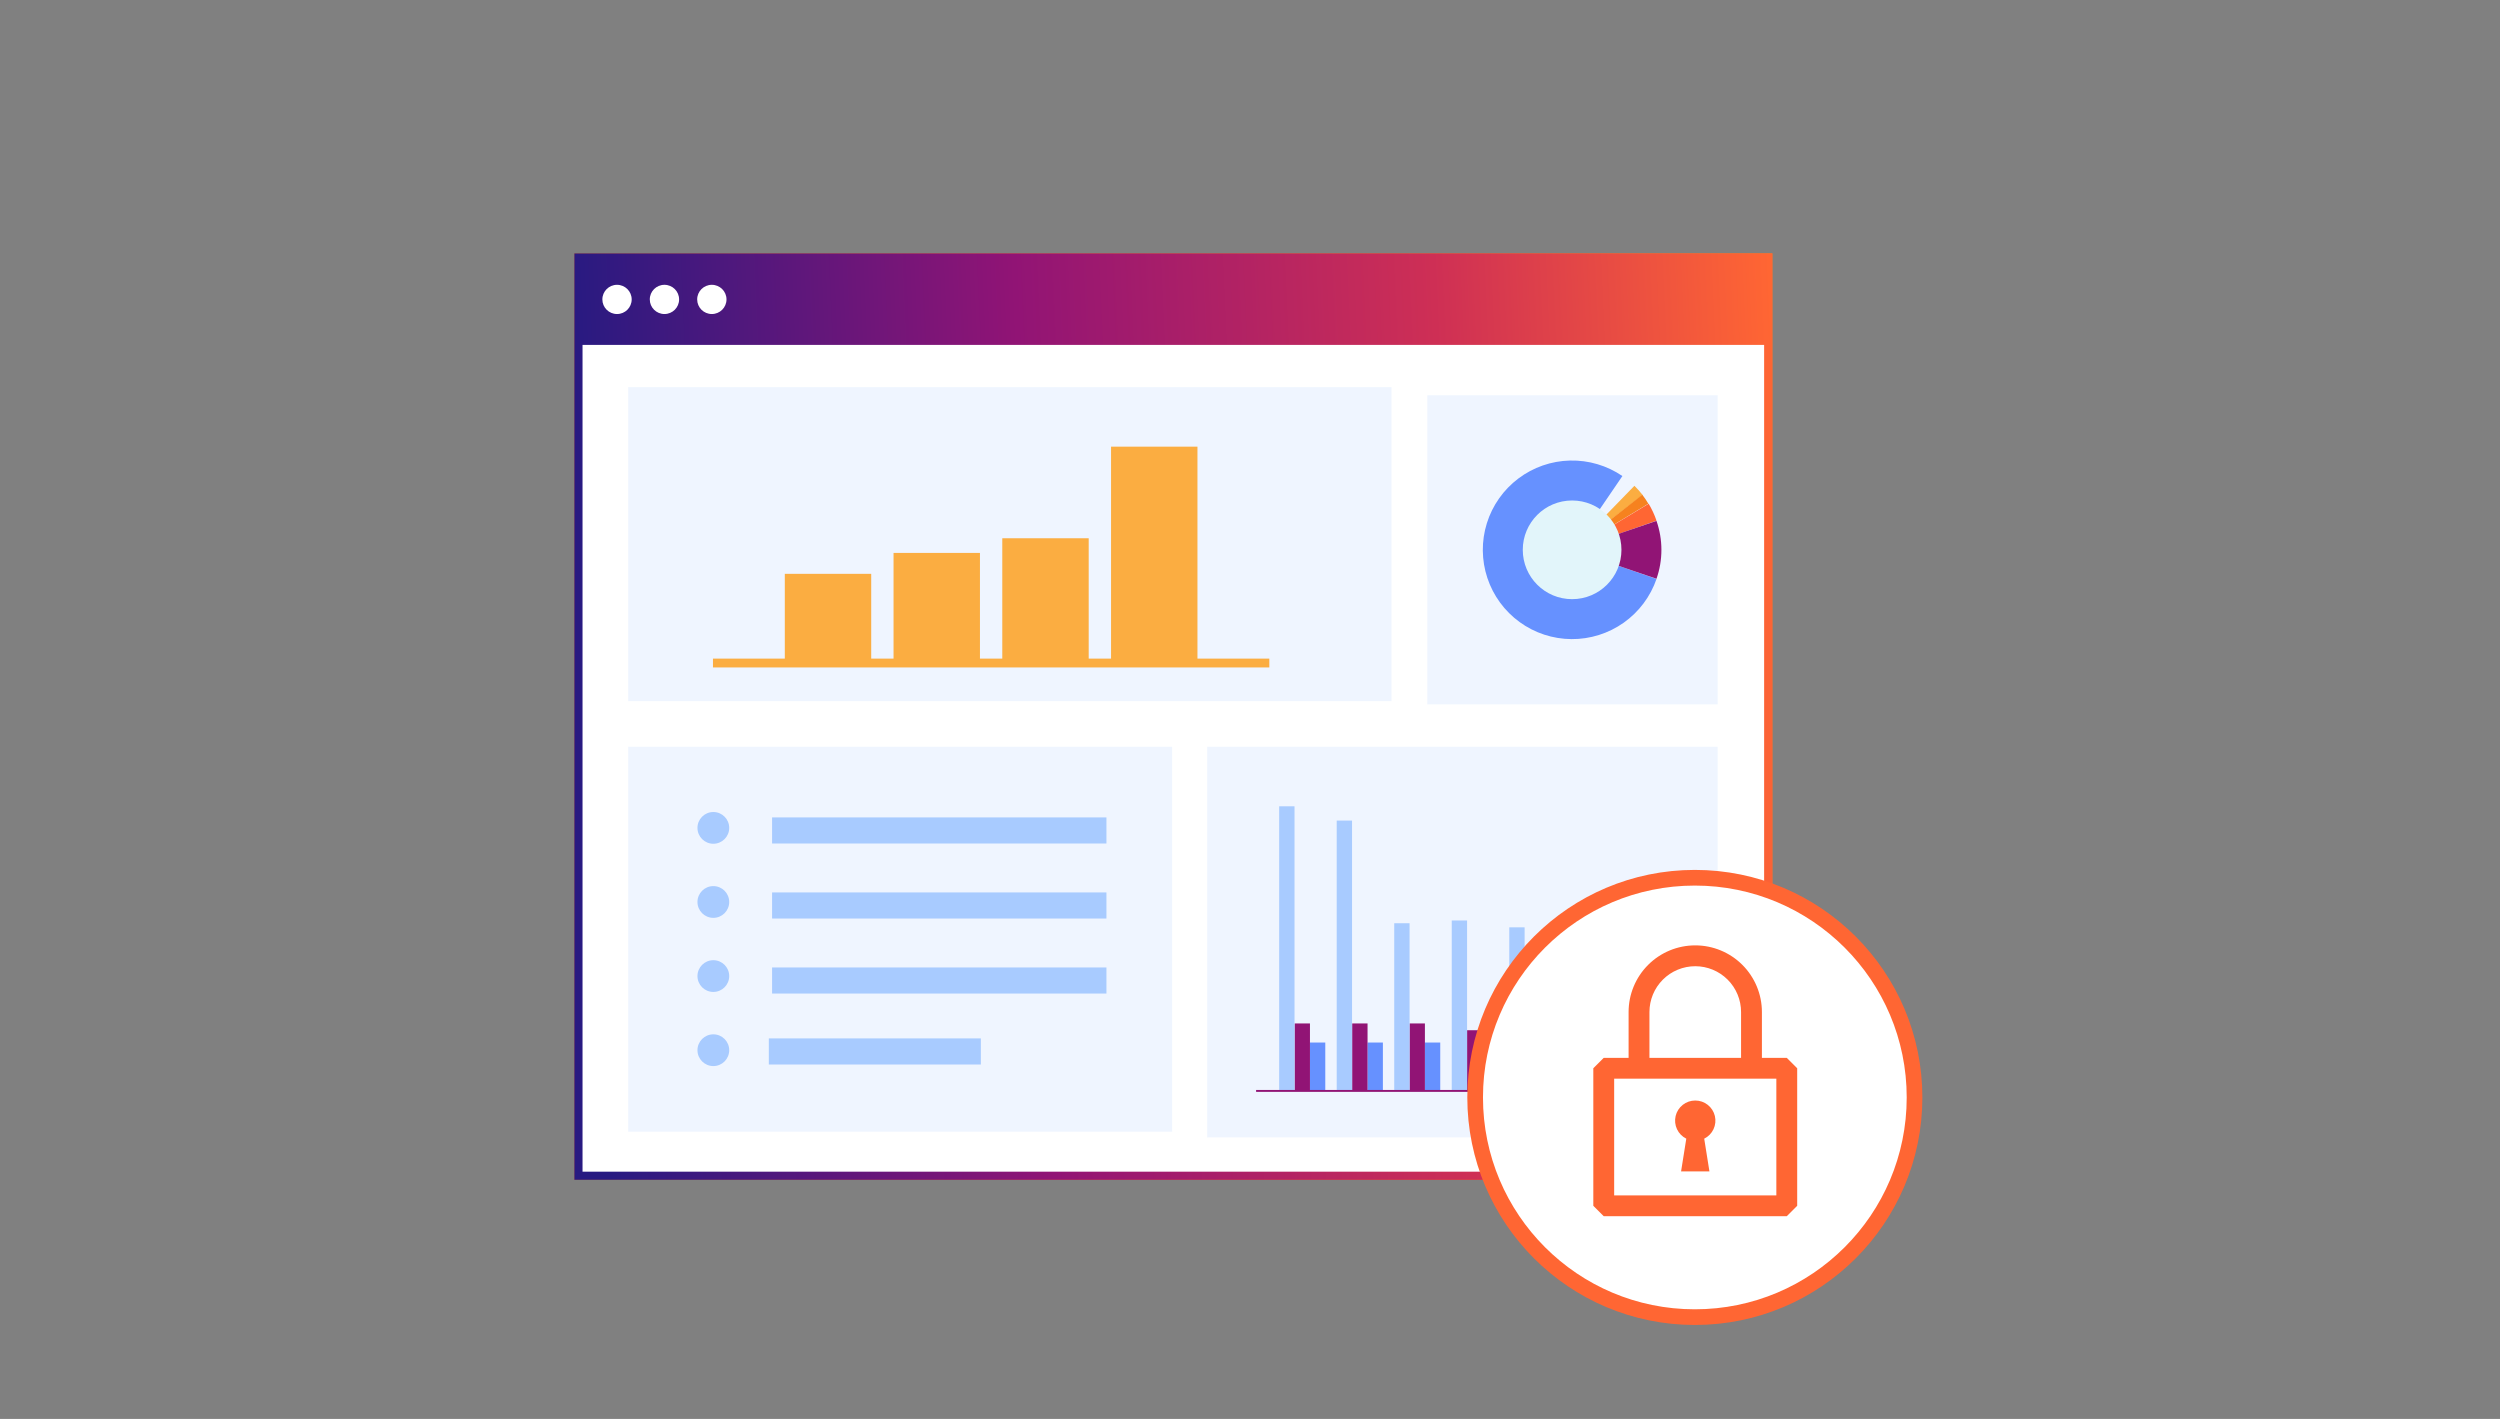 <svg width="740" height="420" viewBox="0 0 740 420" fill="none" xmlns="http://www.w3.org/2000/svg">
<rect x="0" y="0" width="740" height="420" fill="#808080" stroke="none"/>
<path d="M170 75V349.228H524.619V75H170ZM172.35 346.878V102.091H522.269V346.878H172.35Z" fill="#F6821F"/>
<path d="M171.776 347.446V76.775H522.839V347.446H171.776Z" fill="white" stroke="url(#paint0_linear_1308_13094)" stroke-width="1.207"/>
<path d="M170 75V349.228H524.619V75H170ZM172.35 346.878V102.091H522.269V346.878H172.35Z" fill="url(#paint1_linear_1308_13094)"/>
<path d="M182.639 92.953C185.035 92.953 186.978 91.016 186.978 88.628C186.978 86.239 185.035 84.303 182.639 84.303C180.242 84.303 178.3 86.239 178.3 88.628C178.3 91.016 180.242 92.953 182.639 92.953Z" fill="white"/>
<path d="M196.676 92.953C199.072 92.953 201.015 91.016 201.015 88.628C201.015 86.239 199.072 84.303 196.676 84.303C194.279 84.303 192.337 86.239 192.337 88.628C192.337 91.016 194.279 92.953 196.676 92.953Z" fill="white"/>
<path d="M210.704 92.953C213.1 92.953 215.043 91.016 215.043 88.628C215.043 86.239 213.1 84.303 210.704 84.303C208.307 84.303 206.365 86.239 206.365 88.628C206.365 91.016 208.307 92.953 210.704 92.953Z" fill="white"/>
<path d="M346.942 221.043H185.932V334.981H346.942V221.043Z" fill="#E0EDFF" fill-opacity="0.5"/>
<path d="M411.876 114.589H185.932V207.525H411.876V114.589Z" fill="#E0EDFF" fill-opacity="0.5"/>
<path d="M508.433 221.043H357.321V336.67H508.433V221.043Z" fill="#E0EDFF" fill-opacity="0.5"/>
<path d="M489.879 322.91H494.419V291.23H489.879V322.91Z" fill="#6691FF"/>
<path d="M485.337 322.91H489.878V304.995H485.337V322.91Z" fill="#911475"/>
<path d="M480.797 322.91H485.337V288.866H480.797V322.91Z" fill="#A8CBFF"/>
<path d="M472.851 322.91H477.391V301.849H472.851V322.91Z" fill="#6691FF"/>
<path d="M468.312 322.91H472.852V297.76H468.312V322.91Z" fill="#911475"/>
<path d="M463.771 322.91H468.312V285.246H463.771V322.91Z" fill="#A8CBFF"/>
<path d="M455.823 322.91H460.363V308.907H455.823V322.91Z" fill="#6691FF"/>
<path d="M451.285 322.91H455.825V301.849H451.285V322.91Z" fill="#911475"/>
<path d="M446.745 322.91H451.286V274.489H446.745V322.91Z" fill="#A8CBFF"/>
<path d="M438.799 322.91H443.34V307.35H438.799V322.91Z" fill="#6691FF"/>
<path d="M434.259 322.911H438.799V304.947H434.259V322.911Z" fill="#911475"/>
<path d="M429.715 322.91H434.256V272.464H429.715V322.91Z" fill="#A8CBFF"/>
<path d="M421.771 322.911H426.312V308.589H421.771V322.911Z" fill="#6691FF"/>
<path d="M417.231 322.91H421.771V302.94H417.231V322.91Z" fill="#911475"/>
<path d="M404.794 322.911H409.335V308.589H404.794V322.911Z" fill="#6691FF"/>
<path d="M400.253 322.91H404.793V302.94H400.253V322.91Z" fill="#911475"/>
<path d="M387.746 322.911H392.286V308.589H387.746V322.911Z" fill="#6691FF"/>
<path d="M383.205 322.91H387.746V302.94H383.205V322.91Z" fill="#911475"/>
<path d="M412.693 322.91H417.233V273.278H412.693V322.91Z" fill="#A8CBFF"/>
<path d="M395.665 322.911H400.205V242.891H395.665V322.911Z" fill="#A8CBFF"/>
<path d="M378.636 322.91H383.176V238.665H378.636V322.91Z" fill="#A8CBFF"/>
<path d="M505.778 322.91H371.805" stroke="#911475" stroke-width="0.57" stroke-miterlimit="10"/>
<path d="M508.433 117.002H422.497V208.49H508.433V117.002Z" fill="#E0EDFF" fill-opacity="0.5"/>
<path d="M327.509 286.367H228.538V294.092H327.509V286.367Z" fill="#A8CBFF"/>
<path d="M290.333 307.369H227.571V315.094H290.333V307.369Z" fill="#A8CBFF"/>
<path d="M327.509 264.159H228.538V271.884H327.509V264.159Z" fill="#A8CBFF"/>
<path d="M327.509 241.951H228.538V249.676H327.509V241.951Z" fill="#A8CBFF"/>
<ellipse cx="211.149" cy="288.916" rx="4.699" ry="4.699" fill="#A8CBFF"/>
<ellipse cx="211.149" cy="310.86" rx="4.699" ry="4.699" fill="#A8CBFF"/>
<ellipse cx="211.149" cy="266.986" rx="4.699" ry="4.699" fill="#A8CBFF"/>
<ellipse cx="211.149" cy="245.054" rx="4.699" ry="4.699" fill="#A8CBFF"/>
<path d="M257.878 169.854V195.346H232.302V169.854H257.878Z" fill="#FBAD41"/>
<path d="M290.065 163.663V195.346H264.489V163.663H290.065Z" fill="#FBAD41"/>
<path d="M354.447 132.21V195.346H328.871V132.21H354.447Z" fill="#FBAD41"/>
<path d="M322.254 159.326V195.346H296.678V159.326H322.254Z" fill="#FBAD41"/>
<path d="M211.037 194.951H375.72V197.563H211.037V194.951Z" fill="#FBAD41"/>
<path d="M465.342 162.749L490.329 171.364C488.527 176.59 485.132 181.119 480.621 184.315C476.111 187.51 470.713 189.211 465.185 189.178C459.658 189.145 454.28 187.38 449.808 184.131C445.336 180.882 441.995 176.313 440.255 171.066C438.516 165.819 438.465 160.158 440.109 154.881C441.754 149.603 445.012 144.974 449.424 141.645C453.837 138.316 459.182 136.454 464.708 136.321C470.234 136.188 475.662 137.792 480.23 140.905L465.342 162.749Z" fill="#6691FF"/>
<path d="M465.225 162.867L483.786 143.797C484.226 144.225 484.649 144.667 485.054 145.124C485.458 145.581 485.849 146.052 486.226 146.536L465.225 162.867Z" fill="#FBAD41"/>
<path d="M465.225 162.867L486.13 146.452C486.454 146.873 486.764 147.304 487.062 147.745C487.36 148.186 487.645 148.636 487.916 149.093L465.225 162.867Z" fill="#F6821F"/>
<path d="M465.225 162.867L488.005 149.107C488.95 150.693 489.729 152.372 490.33 154.12L465.225 162.867Z" fill="#FF6633"/>
<path d="M465.225 162.759L490.318 154.177C492.262 159.728 492.264 165.763 490.326 171.316L465.225 162.759Z" fill="#911475"/>
<path d="M465.345 177.351C473.41 177.351 479.949 170.813 479.949 162.747C479.949 154.681 473.41 148.143 465.345 148.143C457.279 148.143 450.74 154.681 450.74 162.747C450.74 170.813 457.279 177.351 465.345 177.351Z" fill="#E2F5FA"/>
<circle cx="501.673" cy="324.842" r="65.03" fill="white" stroke="#FF6633" stroke-width="4.638"/>
<path d="M528.884 313.121H521.525V299.561C521.525 294.328 519.446 289.309 515.746 285.609C512.046 281.909 507.028 279.83 501.795 279.83C496.562 279.83 491.543 281.909 487.843 285.609C484.143 289.309 482.064 294.328 482.064 299.561V313.121H474.706L471.62 316.206V356.916L474.706 360.002H528.884L531.969 356.916V316.206L528.884 313.121ZM488.235 299.561C488.235 295.964 489.663 292.515 492.206 289.972C494.749 287.429 498.198 286.001 501.795 286.001C505.391 286.001 508.84 287.429 511.383 289.972C513.926 292.515 515.355 295.964 515.355 299.561V313.121H488.235V299.561ZM525.798 353.831H477.791V319.291H525.798V353.831Z" fill="#FF6633"/>
<path d="M501.795 325.755C500.45 325.752 499.144 326.204 498.089 327.038C497.033 327.872 496.292 329.038 495.984 330.347C495.677 331.657 495.821 333.031 496.394 334.248C496.968 335.464 497.936 336.451 499.141 337.047L497.599 346.735H505.991L504.448 337.047C505.653 336.451 506.622 335.464 507.195 334.248C507.768 333.031 507.913 331.657 507.605 330.347C507.297 329.038 506.556 327.872 505.501 327.038C504.446 326.204 503.139 325.752 501.795 325.755Z" fill="#FF6633"/>
<defs>
<linearGradient id="paint0_linear_1308_13094" x1="171.173" y1="109.384" x2="523.439" y2="93.605" gradientUnits="userSpaceOnUse">
<stop stop-color="#281A81"/>
<stop offset="0.37" stop-color="#911475"/>
<stop offset="0.719" stop-color="#CE2F55"/>
<stop offset="1" stop-color="#FF6633"/>
</linearGradient>
<linearGradient id="paint1_linear_1308_13094" x1="170" y1="108.499" x2="524.619" y2="92.646" gradientUnits="userSpaceOnUse">
<stop stop-color="#281A81"/>
<stop offset="0.37" stop-color="#911475"/>
<stop offset="0.719" stop-color="#CE2F55"/>
<stop offset="1" stop-color="#FF6633"/>
</linearGradient>
</defs>
</svg>
